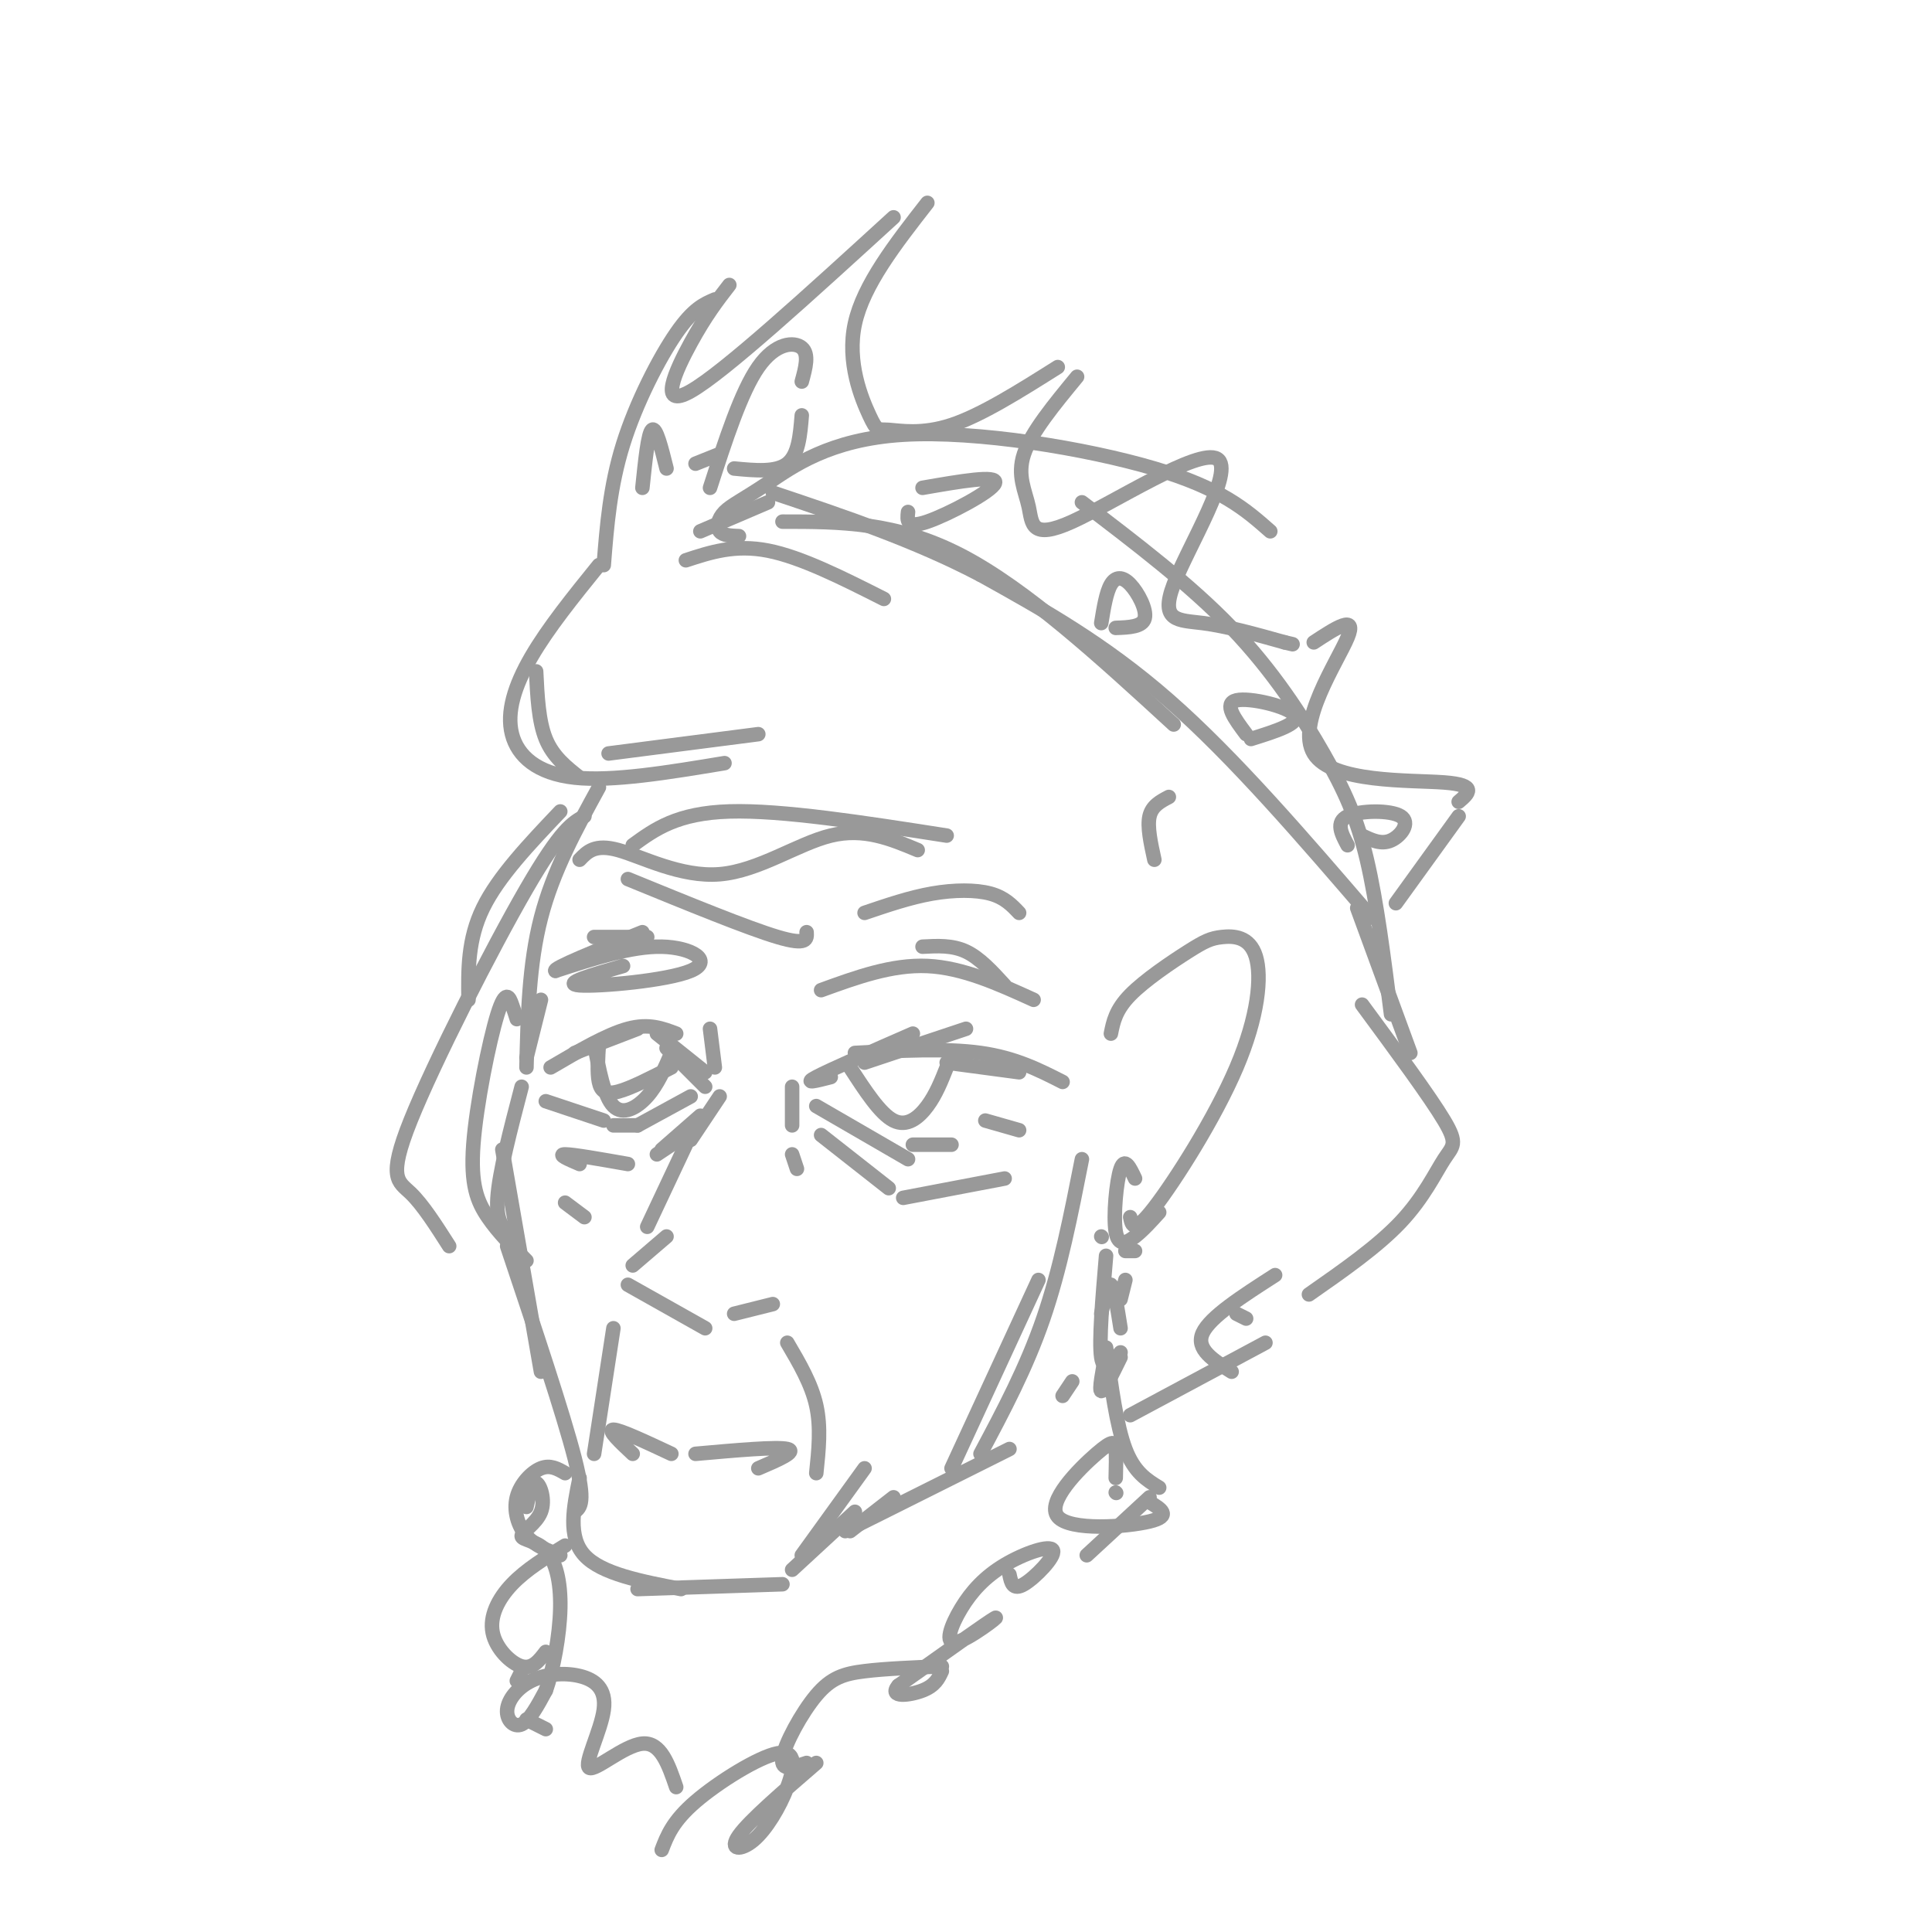 <svg viewBox='0 0 400 400' version='1.1' xmlns='http://www.w3.org/2000/svg' xmlns:xlink='http://www.w3.org/1999/xlink'><g fill='none' stroke='#999999' stroke-width='3' stroke-linecap='round' stroke-linejoin='round'><path d='M146,225c0.000,0.000 -8.000,-8.000 -8,-8'/><path d='M146,222c0.000,0.000 -10.000,-8.000 -10,-8'/><path d='M140,214c-2.833,-1.083 -5.667,-2.167 -10,-1c-4.333,1.167 -10.167,4.583 -16,8'/><path d='M132,213c0.000,0.000 -13.000,5.000 -13,5'/><path d='M172,223c-2.917,0.750 -5.833,1.500 -3,0c2.833,-1.500 11.417,-5.250 20,-9'/><path d='M179,220c0.000,0.000 21.000,-7.000 21,-7'/><path d='M177,218c9.417,-0.500 18.833,-1.000 26,0c7.167,1.000 12.083,3.500 17,6'/><path d='M196,220c0.000,0.000 15.000,2.000 15,2'/><path d='M169,229c0.000,0.000 19.000,11.000 19,11'/><path d='M189,237c0.000,0.000 8.000,0.000 8,0'/><path d='M211,234c0.000,0.000 -7.000,-2.000 -7,-2'/><path d='M170,235c0.000,0.000 14.000,11.000 14,11'/><path d='M187,248c0.000,0.000 21.000,-4.000 21,-4'/><path d='M143,227c0.000,0.000 -11.000,6.000 -11,6'/><path d='M132,233c0.000,0.000 -5.000,0.000 -5,0'/><path d='M113,228c0.000,0.000 12.000,4.000 12,4'/><path d='M139,237c0.000,0.000 -3.000,2.000 -3,2'/><path d='M120,241c-2.333,-1.000 -4.667,-2.000 -3,-2c1.667,0.000 7.333,1.000 13,2'/><path d='M145,231c0.000,0.000 -8.000,7.000 -8,7'/><path d='M117,249c0.000,0.000 4.000,3.000 4,3'/><path d='M147,213c0.000,0.000 1.000,8.000 1,8'/><path d='M149,227c0.000,0.000 -6.000,9.000 -6,9'/><path d='M164,225c0.000,0.000 0.000,8.000 0,8'/><path d='M164,239c0.000,0.000 1.000,3.000 1,3'/><path d='M138,256c0.000,0.000 -7.000,6.000 -7,6'/><path d='M130,266c0.000,0.000 16.000,9.000 16,9'/><path d='M152,272c0.000,0.000 8.000,-2.000 8,-2'/><path d='M134,254c0.000,0.000 8.000,-17.000 8,-17'/><path d='M123,216c1.022,5.511 2.044,11.022 4,13c1.956,1.978 4.844,0.422 7,-2c2.156,-2.422 3.578,-5.711 5,-9'/><path d='M124,216c-0.200,3.044 -0.400,6.089 0,8c0.400,1.911 1.400,2.689 4,2c2.600,-0.689 6.800,-2.844 11,-5'/><path d='M176,221c3.111,4.800 6.222,9.600 9,11c2.778,1.400 5.222,-0.600 7,-3c1.778,-2.400 2.889,-5.200 4,-8'/><path d='M124,163c-4.750,8.667 -9.500,17.333 -12,27c-2.500,9.667 -2.750,20.333 -3,31'/><path d='M112,207c0.000,0.000 -3.000,12.000 -3,12'/><path d='M123,194c0.000,0.000 11.000,0.000 11,0'/><path d='M129,200c-6.452,1.851 -12.905,3.702 -9,4c3.905,0.298 18.167,-0.958 23,-3c4.833,-2.042 0.238,-4.869 -6,-5c-6.238,-0.131 -14.119,2.435 -22,5'/><path d='M115,201c-0.667,-0.500 8.667,-4.250 18,-8'/><path d='M170,205c7.333,-2.667 14.667,-5.333 22,-5c7.333,0.333 14.667,3.667 22,7'/><path d='M208,204c-2.583,-2.833 -5.167,-5.667 -8,-7c-2.833,-1.333 -5.917,-1.167 -9,-1'/><path d='M130,182c12.417,5.083 24.833,10.167 31,12c6.167,1.833 6.083,0.417 6,-1'/><path d='M179,189c4.711,-1.600 9.422,-3.200 14,-4c4.578,-0.800 9.022,-0.800 12,0c2.978,0.800 4.489,2.400 6,4'/><path d='M190,176c-5.583,-2.333 -11.167,-4.667 -18,-3c-6.833,1.667 -14.917,7.333 -23,8c-8.083,0.667 -16.167,-3.667 -21,-5c-4.833,-1.333 -6.417,0.333 -8,2'/><path d='M131,175c4.583,-3.333 9.167,-6.667 20,-7c10.833,-0.333 27.917,2.333 45,5'/><path d='M108,225c-2.333,8.917 -4.667,17.833 -5,23c-0.333,5.167 1.333,6.583 3,8'/><path d='M104,238c0.000,0.000 8.000,46.000 8,46'/><path d='M105,258c5.833,17.417 11.667,34.833 14,44c2.333,9.167 1.167,10.083 0,11'/><path d='M120,306c-1.250,6.083 -2.500,12.167 1,16c3.500,3.833 11.750,5.417 20,7'/><path d='M132,329c0.000,0.000 30.000,-1.000 30,-1'/><path d='M164,325c0.000,0.000 13.000,-12.000 13,-12'/><path d='M176,317c0.000,0.000 9.000,-7.000 9,-7'/><path d='M127,275c0.000,0.000 -4.000,26.000 -4,26'/><path d='M163,278c2.500,4.250 5.000,8.500 6,13c1.000,4.500 0.500,9.250 0,14'/><path d='M131,301c-2.667,-2.500 -5.333,-5.000 -4,-5c1.333,0.000 6.667,2.500 12,5'/><path d='M144,301c8.417,-0.750 16.833,-1.500 19,-1c2.167,0.500 -1.917,2.250 -6,4'/><path d='M179,304c0.000,0.000 -13.000,18.000 -13,18'/><path d='M175,317c0.000,0.000 34.000,-17.000 34,-17'/><path d='M197,304c0.000,0.000 18.000,-39.000 18,-39'/><path d='M224,240c-2.250,11.417 -4.500,22.833 -8,33c-3.500,10.167 -8.250,19.083 -13,28'/><path d='M230,214c0.488,-2.452 0.975,-4.904 4,-8c3.025,-3.096 8.587,-6.837 12,-9c3.413,-2.163 4.677,-2.748 7,-3c2.323,-0.252 5.705,-0.171 7,4c1.295,4.171 0.502,12.431 -4,23c-4.502,10.569 -12.715,23.448 -17,29c-4.285,5.552 -4.643,3.776 -5,2'/><path d='M228,256c0.000,0.000 0.100,0.100 0.1,0.1'/><path d='M235,244c-1.065,-2.256 -2.131,-4.512 -3,-2c-0.869,2.512 -1.542,9.792 -1,13c0.542,3.208 2.298,2.345 4,1c1.702,-1.345 3.351,-3.173 5,-5'/><path d='M235,259c0.000,0.000 -2.000,0.000 -2,0'/><path d='M229,260c-0.750,8.833 -1.500,17.667 -1,21c0.500,3.333 2.250,1.167 4,-1'/><path d='M232,275c-0.667,-4.250 -1.333,-8.500 -2,-9c-0.667,-0.500 -1.333,2.750 -2,6'/><path d='M232,269c0.000,0.000 1.000,-4.000 1,-4'/><path d='M229,280c-0.750,3.917 -1.500,7.833 -1,8c0.500,0.167 2.250,-3.417 4,-7'/><path d='M107,211c-0.246,-0.781 -0.491,-1.563 -1,-3c-0.509,-1.437 -1.281,-3.530 -3,2c-1.719,5.530 -4.386,18.681 -5,27c-0.614,8.319 0.825,11.805 3,15c2.175,3.195 5.088,6.097 8,9'/><path d='M126,156c0.000,0.000 31.000,-4.000 31,-4'/><path d='M150,158c-11.595,1.923 -23.190,3.845 -31,3c-7.810,-0.845 -11.833,-4.458 -13,-9c-1.167,-4.542 0.524,-10.012 4,-16c3.476,-5.988 8.738,-12.494 14,-19'/><path d='M120,161c-2.750,-2.167 -5.500,-4.333 -7,-8c-1.500,-3.667 -1.750,-8.833 -2,-14'/><path d='M159,104c0.000,0.000 -14.000,6.000 -14,6'/><path d='M142,116c5.083,-1.667 10.167,-3.333 17,-2c6.833,1.333 15.417,5.667 24,10'/><path d='M162,108c11.750,0.000 23.500,0.000 37,7c13.500,7.000 28.750,21.000 44,35'/><path d='M242,165c-1.750,0.917 -3.500,1.833 -4,4c-0.500,2.167 0.250,5.583 1,9'/><path d='M153,111c-1.657,-0.061 -3.315,-0.122 -4,-1c-0.685,-0.878 -0.399,-2.572 1,-4c1.399,-1.428 3.911,-2.589 9,-6c5.089,-3.411 12.755,-9.072 28,-10c15.245,-0.928 38.070,2.878 52,7c13.930,4.122 18.965,8.561 24,13'/><path d='M224,104c11.190,8.512 22.381,17.024 31,26c8.619,8.976 14.667,18.417 19,26c4.333,7.583 6.952,13.310 9,22c2.048,8.690 3.524,20.345 5,32'/><path d='M281,188c0.000,0.000 11.000,30.000 11,30'/><path d='M282,208c7.030,9.536 14.060,19.071 17,24c2.940,4.929 1.792,5.250 0,8c-1.792,2.750 -4.226,7.929 -9,13c-4.774,5.071 -11.887,10.036 -19,15'/><path d='M258,273c0.000,0.000 -2.000,-1.000 -2,-1'/><path d='M264,264c-6.750,4.333 -13.500,8.667 -15,12c-1.500,3.333 2.250,5.667 6,8'/><path d='M262,278c0.000,0.000 -28.000,15.000 -28,15'/><path d='M222,286c0.000,0.000 -2.000,3.000 -2,3'/><path d='M229,279c1.083,8.083 2.167,16.167 4,21c1.833,4.833 4.417,6.417 7,8'/><path d='M238,310c0.000,0.000 -13.000,12.000 -13,12'/><path d='M231,309c0.000,0.000 0.100,0.100 0.1,0.1'/><path d='M231,306c0.059,-2.270 0.118,-4.539 0,-6c-0.118,-1.461 -0.413,-2.113 -4,1c-3.587,3.113 -10.466,9.992 -8,13c2.466,3.008 14.276,2.145 19,1c4.724,-1.145 2.362,-2.573 0,-4'/><path d='M209,326c0.349,1.676 0.698,3.351 3,2c2.302,-1.351 6.556,-5.729 6,-7c-0.556,-1.271 -5.922,0.566 -10,3c-4.078,2.434 -6.866,5.467 -9,9c-2.134,3.533 -3.613,7.567 -1,7c2.613,-0.567 9.318,-5.733 8,-5c-1.318,0.733 -10.659,7.367 -20,14'/><path d='M186,349c-2.178,2.578 2.378,2.022 5,1c2.622,-1.022 3.311,-2.511 4,-4'/><path d='M195,345c-5.869,0.238 -11.738,0.476 -16,1c-4.262,0.524 -6.917,1.333 -10,5c-3.083,3.667 -6.595,10.190 -7,13c-0.405,2.810 2.298,1.905 5,1'/><path d='M169,365c-6.907,5.967 -13.814,11.933 -16,15c-2.186,3.067 0.348,3.233 3,1c2.652,-2.233 5.422,-6.867 7,-11c1.578,-4.133 1.963,-7.767 -2,-7c-3.963,0.767 -12.275,5.933 -17,10c-4.725,4.067 -5.862,7.033 -7,10'/><path d='M140,370c-1.600,-4.678 -3.199,-9.356 -7,-9c-3.801,0.356 -9.802,5.746 -11,5c-1.198,-0.746 2.408,-7.627 3,-12c0.592,-4.373 -1.830,-6.238 -5,-7c-3.170,-0.762 -7.087,-0.421 -10,1c-2.913,1.421 -4.823,3.921 -5,6c-0.177,2.079 1.378,3.737 3,3c1.622,-0.737 3.311,-3.868 5,-7'/><path d='M113,350c1.536,-4.240 2.875,-11.340 3,-17c0.125,-5.660 -0.964,-9.878 -3,-12c-2.036,-2.122 -5.020,-2.146 -5,-3c0.020,-0.854 3.044,-2.538 4,-5c0.956,-2.462 -0.155,-5.704 -1,-6c-0.845,-0.296 -1.422,2.352 -2,5'/><path d='M117,305c-1.530,-0.887 -3.060,-1.774 -5,-1c-1.940,0.774 -4.292,3.208 -5,6c-0.708,2.792 0.226,5.940 2,8c1.774,2.060 4.387,3.030 7,4'/><path d='M117,320c-4.048,2.476 -8.095,4.952 -11,8c-2.905,3.048 -4.667,6.667 -4,10c0.667,3.333 3.762,6.381 6,7c2.238,0.619 3.619,-1.190 5,-3'/><path d='M108,346c0.000,0.000 -1.000,2.000 -1,2'/><path d='M109,356c0.000,0.000 4.000,2.000 4,2'/><path d='M116,168c-6.417,6.750 -12.833,13.500 -16,20c-3.167,6.500 -3.083,12.750 -3,19'/><path d='M121,169c-2.405,1.292 -4.810,2.583 -12,15c-7.190,12.417 -19.167,35.958 -24,48c-4.833,12.042 -2.524,12.583 0,15c2.524,2.417 5.262,6.708 8,11'/><path d='M125,117c0.644,-8.156 1.289,-16.311 4,-25c2.711,-8.689 7.489,-17.911 11,-23c3.511,-5.089 5.756,-6.044 8,-7'/><path d='M151,59c-2.444,3.156 -4.889,6.311 -8,12c-3.111,5.689 -6.889,13.911 0,10c6.889,-3.911 24.444,-19.956 42,-36'/><path d='M192,42c-6.627,8.494 -13.254,16.989 -15,25c-1.746,8.011 1.388,15.539 3,19c1.612,3.461 1.703,2.855 4,3c2.297,0.145 6.799,1.041 13,-1c6.201,-2.041 14.100,-7.021 22,-12'/><path d='M223,78c-4.754,5.766 -9.509,11.532 -11,16c-1.491,4.468 0.280,7.639 1,11c0.720,3.361 0.389,6.912 9,3c8.611,-3.912 26.164,-15.286 30,-13c3.836,2.286 -6.044,18.231 -9,26c-2.956,7.769 1.013,7.363 6,8c4.987,0.637 10.994,2.319 17,4'/><path d='M266,133c2.833,0.667 1.417,0.333 0,0'/><path d='M272,133c4.536,-2.982 9.071,-5.964 7,-1c-2.071,4.964 -10.750,17.875 -7,24c3.750,6.125 19.929,5.464 27,6c7.071,0.536 5.036,2.268 3,4'/><path d='M302,169c0.000,0.000 -13.000,18.000 -13,18'/><path d='M284,190c-14.250,-16.583 -28.500,-33.167 -42,-45c-13.500,-11.833 -26.250,-18.917 -39,-26'/><path d='M203,119c-13.667,-7.167 -28.333,-12.083 -43,-17'/><path d='M149,94c0.000,0.000 -5.000,2.000 -5,2'/><path d='M147,101c3.222,-9.956 6.444,-19.911 10,-25c3.556,-5.089 7.444,-5.311 9,-4c1.556,1.311 0.778,4.156 0,7'/><path d='M166,86c-0.333,4.083 -0.667,8.167 -3,10c-2.333,1.833 -6.667,1.417 -11,1'/><path d='M138,97c-1.083,-4.333 -2.167,-8.667 -3,-8c-0.833,0.667 -1.417,6.333 -2,12'/><path d='M191,101c7.800,-1.356 15.600,-2.711 15,-1c-0.600,1.711 -9.600,6.489 -14,8c-4.400,1.511 -4.200,-0.244 -4,-2'/><path d='M228,129c0.518,-3.185 1.036,-6.369 2,-8c0.964,-1.631 2.375,-1.708 4,0c1.625,1.708 3.464,5.202 3,7c-0.464,1.798 -3.232,1.899 -6,2'/><path d='M258,152c-2.378,-3.178 -4.756,-6.356 -2,-7c2.756,-0.644 10.644,1.244 12,3c1.356,1.756 -3.822,3.378 -9,5'/><path d='M282,173c1.982,0.952 3.964,1.905 6,1c2.036,-0.905 4.125,-3.667 2,-5c-2.125,-1.333 -8.464,-1.238 -11,0c-2.536,1.238 -1.268,3.619 0,6'/></g>
</svg>